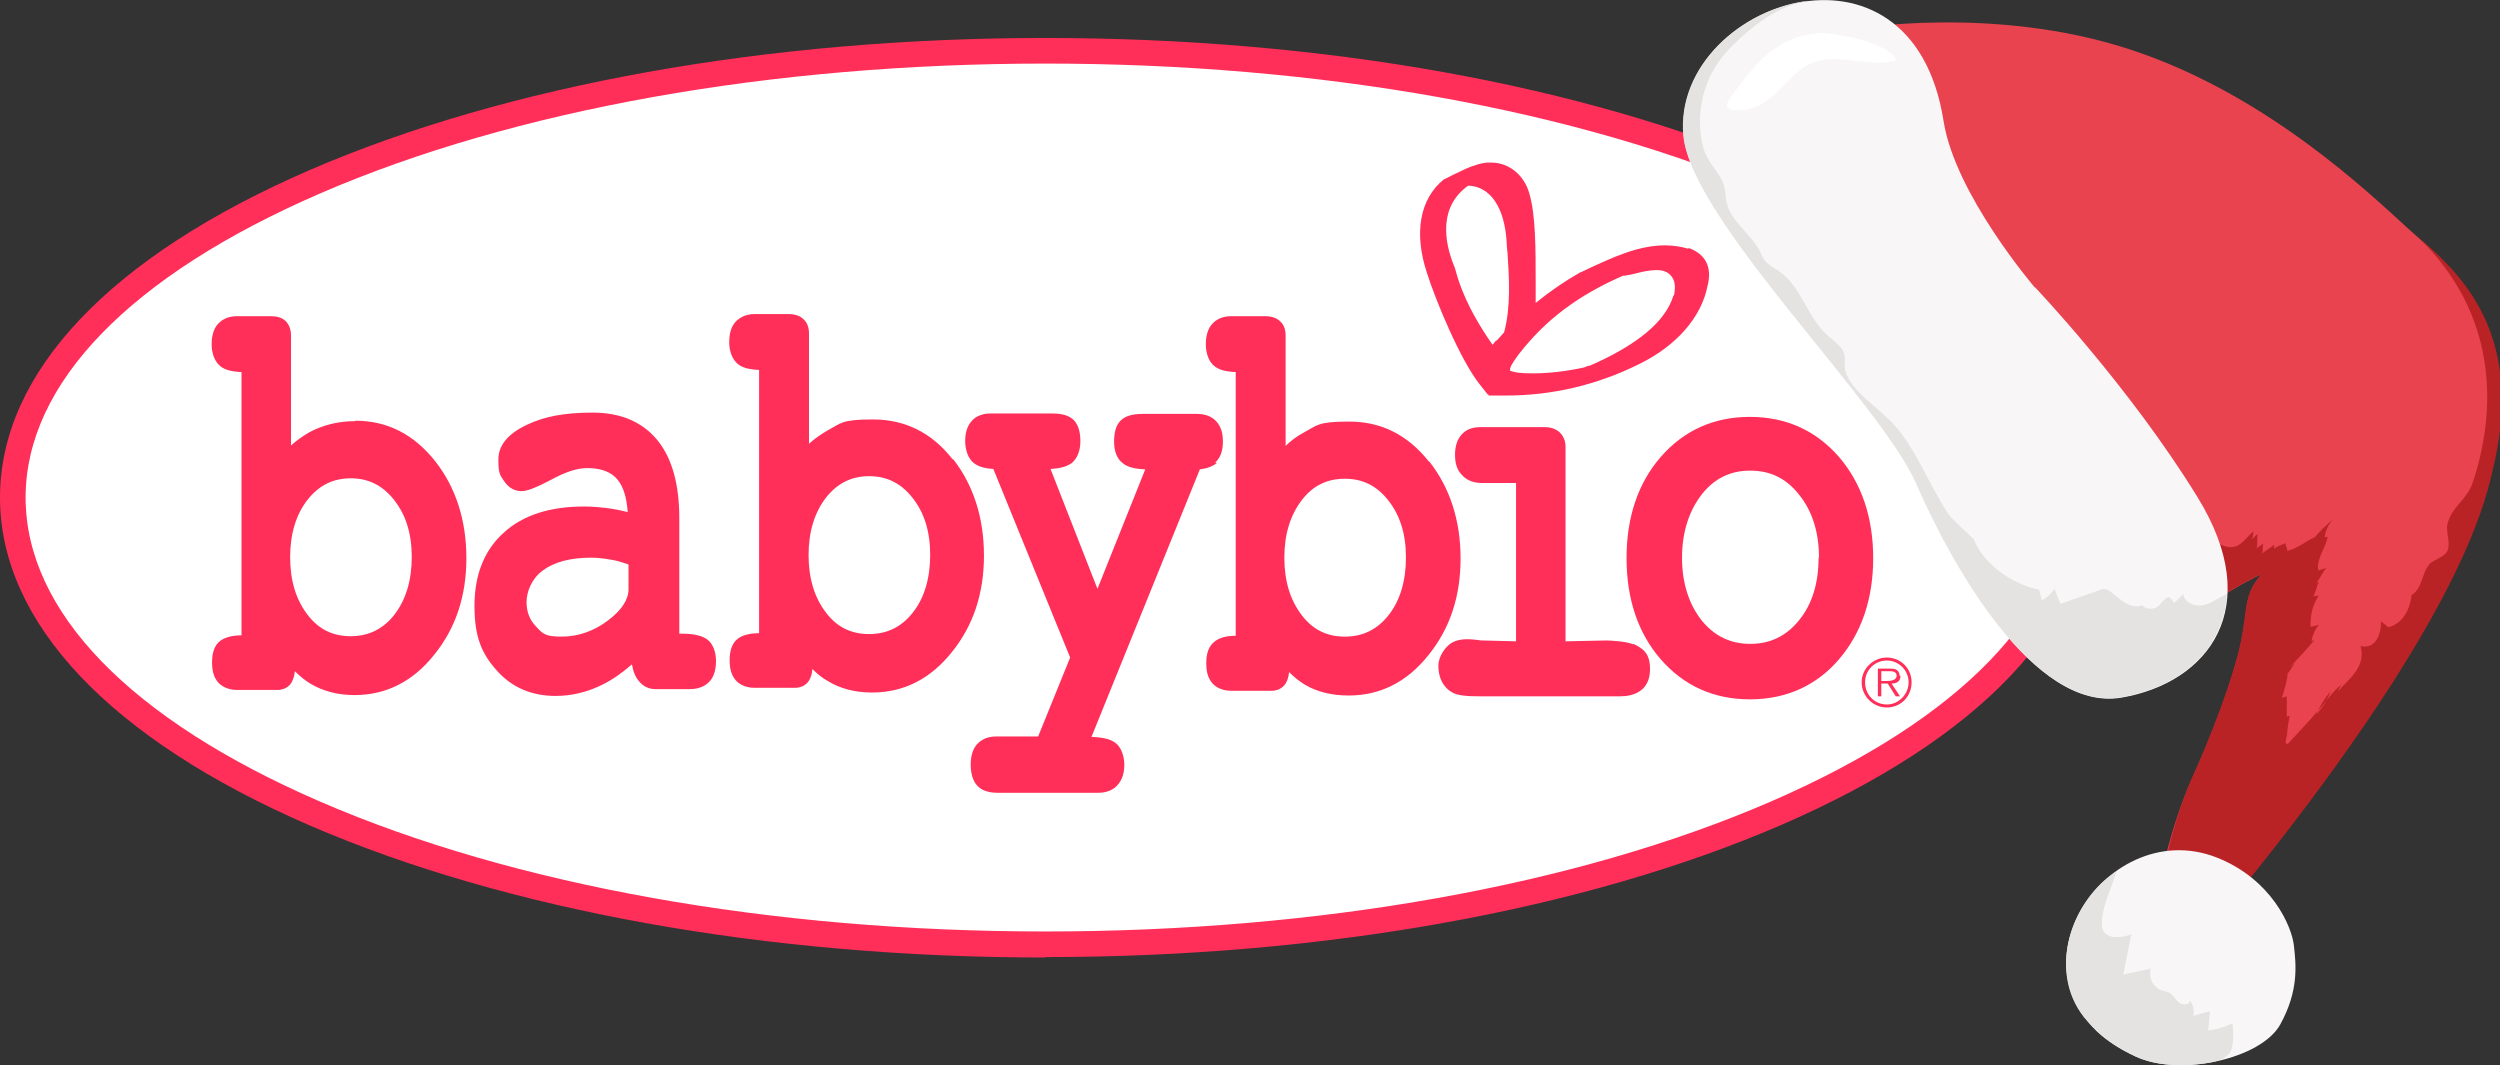 <?xml version="1.0" encoding="UTF-8"?>
<svg id="Calque_1" xmlns="http://www.w3.org/2000/svg" version="1.1" viewBox="0 0 585.9 249.6">
  <rect x="0" y="0" width="585.9" height="249.6" fill="#333333" stroke="none"/>
  <!-- Generator: Adobe Illustrator 30.0.0, SVG Export Plug-In . SVG Version: 2.1.1 Build 123)  -->
  <defs>
    <style>
      .st0, .st1, .st2, .st3, .st4 {
        fill-rule: evenodd;
      }

      .st0, .st5 {
        fill: #fff;
      }

      .st1 {
        fill: #e94350;
      }

      .st2 {
        fill: #b92326;
      }

      .st3 {
        fill: #f8f6f7;
      }

      .st6 {
        fill: #ff2f59;
      }

      .st4 {
        fill: #e4e3e1;
      }
    </style>
  </defs>
  <g>
    <path class="st5" d="M487,116.6c0,57.8-108.4,104.8-242,104.8S3,174.5,3,116.6,111.4,11.9,245,11.9s242,46.9,242,104.7h0Z"/>
    <path class="st6" d="M245,224.4c-65,0-126.2-11-172.3-30.9C25.8,173.2,0,145.9,0,116.6S25.8,60.1,72.7,39.8c46.1-19.9,107.3-30.9,172.3-30.9s126.2,11,172.3,30.9c46.9,20.3,72.7,47.6,72.7,76.8s-25.8,56.5-72.7,76.8c-46.1,19.9-107.3,30.9-172.3,30.9h0ZM245,14.9c-64.2,0-124.6,10.8-169.9,30.4C30.5,64.6,6,89.9,6,116.6s24.5,52,69.1,71.3c45.3,19.6,105.7,30.4,169.9,30.4s124.6-10.8,169.9-30.4c44.5-19.3,69.1-44.6,69.1-71.3s-24.5-52-69.1-71.3c-45.3-19.6-105.7-30.4-169.9-30.4h0Z"/>
  </g>
  <g>
    <path class="st6" d="M284.8,108.4c1.2-1.1,1.8-2.7,1.8-4.9s-.5-3.5-1.5-4.7c-1.1-1.2-2.6-1.8-4.6-1.8h-12.6c-2.6,0-4.2.5-5.3,1.6-1,1-1.5,2.6-1.5,4.9s.7,4.1,2.1,5.1c1.1.9,2.8,1.3,5.2,1.4l-11.2,28-11-28.1c2.3-.1,3.9-.6,5-1.4,1.3-1.1,2-2.9,2-5.1s-.5-3.8-1.5-4.9c-1.1-1.1-2.7-1.6-5.2-1.6h-14.3c-1.9,0-3.5.6-4.5,1.8-1,1.1-1.5,2.7-1.5,4.7s.7,4.1,2,5.1c1,.8,2.5,1.3,4.6,1.4l18,44.2-7.5,18.5h-9.8c-1.9,0-3.4.6-4.5,1.8-1,1.1-1.5,2.7-1.5,4.8s.5,3.8,1.5,4.9c1,1.1,2.6,1.7,4.8,1.7h23.6c2.4,0,3.8-1,4.5-1.8,1-1.1,1.6-2.7,1.6-4.7s-.7-4.2-2.1-5.2c-1.2-.9-2.9-1.3-5.6-1.4l25.4-62.7c1.7-.2,3-.7,4-1.5Z"/>
    <polygon class="st6" points="378.7 163.3 378.7 163.3 378.7 163.3 378.7 163.3"/>
    <path class="st6" d="M382.7,151c-1.4-.7-5.5-.9-6.2-.9l-9.6.2v-45.6c0-1.8-.8-2.8-1.4-3.4-.9-.8-2.1-1.2-3.5-1.2h-15c-2,0-3.5.6-4.5,1.8-1,1.1-1.5,2.7-1.5,4.7s.5,3.6,1.6,4.7c.8.9,2.2,1.9,4.7,1.9h8v37.1l-7.7-.2c-.3,0-.7,0-1.2-.1-1.7-.2-4.1-.5-6.1.6-1.4.8-3.2,3.1-3.2,5.4,0,4.1,2.3,5.8,3.3,6.3,1.2.7,3.2.9,7,.9h29.2c.3,0,.6,0,.9,0,.4,0,.8,0,1.2,0,1.4,0,3,0,4.4-.6,1.6-.6,3.6-2.1,3.6-5.8s-1.6-4.8-3.9-5.9Z"/>
    <path class="st6" d="M431,107.1c-5.4-6.2-12.4-9.4-20.9-9.4s-15.5,3.2-20.9,9.4c-5.3,6.1-8,14.1-8,23.7s2.7,17.6,8,23.7c5.4,6.2,12.4,9.4,20.9,9.4h0c8.5,0,15.6-3.2,20.9-9.4,5.3-6.2,8-14.2,8-23.7s-2.7-17.5-8-23.7ZM426.2,130.7c0,6-1.5,10.9-4.6,14.7-3,3.7-6.8,5.5-11.4,5.5s-8.4-1.8-11.4-5.5h0c-3-3.8-4.6-8.8-4.6-14.7s1.6-10.9,4.6-14.8c3-3.8,6.7-5.6,11.4-5.6s8.4,1.8,11.4,5.6c3.1,3.8,4.7,8.8,4.7,14.8Z"/>
    <path class="st6" d="M334.9,108.2c-5-6.3-11.2-9.4-18.7-9.4s-7.5.9-10.7,2.6c-1.5.8-3,1.9-4.2,3.1v-25.8c0-1.5-.4-2.6-1.3-3.4-.8-.8-2-1.2-3.6-1.2h-7.8c-1.9,0-3.4.6-4.5,1.8-1,1.1-1.5,2.7-1.5,4.8s.7,4.1,2,5.1c1.1.9,2.7,1.3,5,1.4v61.8c-2.3,0-3.9.5-5,1.4-1.3,1-1.9,2.7-1.9,5s.5,3.6,1.4,4.7c.7.8,2.1,1.8,4.5,1.8h9.4c1.9,0,2.9-1.1,3.3-1.7.4-.7.7-1.5.8-2.7,1.1,1.1,2.3,2.1,3.6,2.9,3,1.8,6.5,2.6,10.4,2.6h0c7.4,0,13.7-3.2,18.7-9.5,5-6.2,7.5-13.7,7.5-22.6s-2.5-16.6-7.3-22.7ZM329.5,130.6c0,5.6-1.4,10.2-4.1,13.6-2.6,3.3-6,5-10.2,5s-7.5-1.6-10.1-5c-2.7-3.5-4.1-8-4.1-13.5s1.4-10,4.1-13.5c2.6-3.4,5.9-5,10.1-5h0c4.1,0,7.4,1.6,10.1,5,2.8,3.5,4.2,7.9,4.2,13.5Z"/>
    <path class="st6" d="M223.3,107.7c-4.9-6.3-11.2-9.4-18.7-9.4s-7.5.9-10.7,2.6c-1.5.9-3,1.9-4.3,3.1v-25.8c0-1.4-.4-2.6-1.3-3.4h0c-.8-.8-2-1.2-3.6-1.2h-7.8c-2.4,0-3.7,1-4.5,1.8-1,1.1-1.5,2.7-1.5,4.8s.7,4,2,5.1c1.1.9,2.7,1.3,5,1.4v61.7c-2.3,0-4,.5-5,1.3-1.3,1-1.9,2.7-1.9,5s.5,3.6,1.4,4.7c.7.8,2.1,1.8,4.5,1.8h9.4c1.4,0,2.6-.6,3.3-1.7.4-.7.7-1.5.8-2.7,1.1,1.1,2.3,2.1,3.6,2.8,2.9,1.8,6.4,2.7,10.4,2.7h0c7.4,0,13.7-3.2,18.7-9.5,5-6.2,7.5-13.7,7.5-22.6s-2.5-16.6-7.3-22.7ZM218,130c0,5.6-1.4,10.2-4.1,13.6-2.6,3.3-6,5-10.2,5s-7.5-1.6-10.1-5c-2.7-3.5-4.1-8-4.1-13.5s1.4-10,4.1-13.5c2.7-3.4,6-5,10.1-5h0c4.1,0,7.4,1.6,10.1,5,2.8,3.5,4.2,7.9,4.2,13.5Z"/>
    <path class="st6" d="M165.8,149.9c-1.2-.9-3.1-1.4-6.1-1.4h-.5v-27.1c0-7.9-1.7-14-5.1-18.2-3.5-4.3-8.6-6.5-15.2-6.5s-11.3.9-15.3,2.8c-4.5,2.1-6.8,4.8-6.8,8.2s.4,3.6,1.3,5c1.3,2,3,2.4,4.1,2.4s2.7-.4,7.4-2.9c3-1.6,5.7-2.5,8-2.5,3.3,0,5.7.9,7.2,2.8,1.3,1.6,2.1,4.2,2.3,7.5-1.3-.3-2.6-.6-3.9-.8-2.2-.3-4.3-.5-6.3-.5-8,0-14.3,2-18.8,6.1-4.6,4.1-6.9,9.9-6.9,17.2s1.7,11.2,5.2,15.1c3.5,4,8.2,6,13.8,6h0c3.8,0,7.5-.9,11.1-2.7,2.4-1.2,4.6-2.8,6.8-4.7.3,1.7.8,3,1.7,4,1,1.2,2.3,1.8,3.8,1.8h8.1c1.9,0,3.5-.6,4.6-1.8,1-1.1,1.5-2.7,1.5-4.8s-.7-4-2-5ZM147.3,132.5v5.6c0,2.4-1.6,4.9-4.8,7.3-3.3,2.5-7,3.8-10.9,3.8s-4.4-.7-5.9-2.3c-1.5-1.5-2.3-3.4-2.3-5.8s1.2-5.5,3.8-7.4c2.7-2,6.5-3,11.3-3h0c1.6,0,3.2.2,4.9.5,1.2.2,2.5.6,3.9,1.1Z"/>
    <path class="st6" d="M83.2,98.7c-3.9,0-7.5.9-10.7,2.6-1.5.9-3,1.9-4.3,3.1v-25.8c0-1.5-.5-2.6-1.3-3.4h0c-.9-.8-2-1.1-3.5-1.1h-7.8c-1.9,0-3.4.6-4.5,1.8-1,1.1-1.5,2.7-1.5,4.8s.7,4,2,5.1c1.1.9,2.7,1.3,5,1.4v61.7c-2.3,0-3.9.5-5,1.3-1.3,1-1.9,2.7-1.9,5s.5,3.6,1.4,4.7c.7.8,2.1,1.8,4.5,1.8h9.4c1.4,0,2.6-.6,3.3-1.7.4-.7.7-1.6.8-2.7,1.1,1.1,2.3,2.1,3.6,2.9,3,1.8,6.5,2.7,10.4,2.7h0c7.4,0,13.7-3.2,18.7-9.5,5-6.2,7.5-13.7,7.5-22.6s-2.5-16.6-7.3-22.7c-5-6.3-11.2-9.5-18.7-9.5ZM96.5,130.5c0,5.6-1.4,10.1-4.1,13.6-2.6,3.3-6,5-10.2,5s-7.5-1.6-10.1-5h0c-2.7-3.5-4.1-8-4.1-13.5s1.4-10.1,4.1-13.5c2.7-3.4,6-5,10.1-5s7.4,1.6,10.1,5c2.8,3.5,4.2,7.9,4.2,13.5Z"/>
    <path class="st6" d="M442.2,154.1c-3.2,0-5.9,2.6-5.9,5.8s2.6,5.9,5.9,5.9,5.8-2.6,5.8-5.9-2.6-5.8-5.8-5.8ZM442.2,165.1c-2.9,0-5.1-2.3-5.1-5.2s2.3-5.1,5.1-5.1,5.1,2.3,5.1,5.1-2.3,5.2-5.1,5.2Z"/>
    <path class="st6" d="M445.2,158.4c0-.5-.2-1.1-.7-1.4-.5-.3-1-.3-1.6-.3h-2.8v6.5h.8v-3h1.5l1.9,3h1l-2-3h0c1.2,0,2.1-.5,2.1-1.8ZM442.1,159.6h-1.2v-2.3h1.9c.8,0,1.7.1,1.7,1.1s-1.4,1.2-2.3,1.2Z"/>
  </g>
  <path class="st6" d="M395.7,58.3c-1.7-.5-3.6-.8-5.5-.8-6.3,0-12.4,2.9-17.8,5.4-.6.3-1.3.6-1.9.9h-.1c-3.7,2.1-7.2,4.5-10.5,7.2,0-1.6,0-3.3,0-5,0-7.7,0-15.7-1.5-20.7-1.2-4.3-4.8-7.2-8.9-7.2s-.4,0-.6,0c-.9,0-1.8.2-2.8.5h0s0,0,0,0c-1.8.5-3.5,1.4-5.2,2.2-.7.4-1.5.7-2.2,1.1l-.4.2c-5.5,4.5-7,12.4-3.9,21.8,2,6.4,7.9,20.6,12.4,26.2l1.9,2.4v-.2c0,0,.2.4.2.4h1c1,0,2,0,3,0,10.7,0,21.2-2.4,31.1-7.3,8.9-4.3,14.8-11.1,16.2-18.5,1.1-4.3-.5-7.4-4.5-8.8h0ZM340.8,62.4c-2.4-5.9-3.6-14,3.3-18.9,5.2.2,8.5,5.1,9,13.2,0,.8.1,1.7.2,2.5.4,6,.8,12.8-.8,18.7-.6.7-1.2,1.3-1.8,2v-.2l-.9,1.1c-6.1-8.7-7.9-14.6-8.6-17.2-.2-.6-.3-1-.4-1.3h0ZM392.2,69.2c-1.8,6.1-8.4,11.6-19.6,16.5-.4,0-.9.2-1.3.4-4,.9-8.4,1.4-11.9,1.4s-4.1-.2-5.5-.6c-.1-.8.4-1.6,1.9-3.7l.4-.5c6.2-7.9,13.7-13.5,24.2-18.1h.3s.1,0,.1,0c.8-.1,1.6-.3,2.5-.5,1.5-.4,3.3-.8,4.9-.8s2.6.4,3.4,1.3c.6.7,1.3,1.9.7,4.7h0Z"/>
  <g>
    <path class="st1" d="M502.1,235.4c2.3-27.7,7.5-44.1,12.2-54.2,3.3-7.1,9.2-22,11-31,1.6-8.2.6-10.8,4.8-15.7,0,0-4.9,2.3-9.3,5.2-4.4,3-14.9-12.1-14.9-12.1L434.4,6.8s32.9-5.7,64.8,4.8c31.9,10.4,56.2,33.8,65.2,42,4.9,4.5,13.1,10.6,17.8,21.3,6.7,15.2,2.8,30.3.9,37.8-11.5,45.5-76.8,118.1-81,122.7h0Z"/>
    <path class="st2" d="M503.9,232.6c1-25.9,5.9-41.7,10.3-51.4,3.4-7.5,9.2-22,11-31,1.6-8.2.6-10.8,4.8-15.7,0,0-4.9,2.3-9.3,5.2-4.4,3-14.9-12.1-14.9-12.1l-59.1-100c6,5.4,10.2,12.6,14.4,18.7,7.2,10.4,14.1,20.9,21.1,31.4,7.1,10.5,14.2,21.1,22.1,31.4,2.9,3.9,11.2,17.1,17.1,18.9,3.4,1.1,4.7-1.8,6.7-3.5,0,.6-.2,1.5-.3,1.9.4-.4.8-.9,1.3-1.2-.2,1,0,2.3-.2,3.3.4-.4,1-.7,1.5-1.1-.2.8,0,1.7-.2,2.4.7-.9,2.1-1.4,2.8-2.2-.1,0,0,.9,0,1,.6-.6,1.8-.9,2.6-1.3.1.5.4,1.3.5,1.8,2.4-.6,4.7-2.5,6.4-3.2.6-.8,2.8-3,4.2-4.1-1,1.1-1.7,2.5-1.9,4.1.2,0,.5-.2.7,0-.5,2.6-2.7,5.1-2.2,7.8.6-.2,1.3-.4,1.9-.6-.9,1-1.4,2.4-2.3,3.4.1-.1.3-.1.5-.1-.5,1-.6,2.3-1.3,3.4.4-.1,1-.2,1.3-.2-1.4,2.1-2,4.6-1.9,7.3.4-.1,1.5-.3,2-.5-1,1.1-1.5,2.4-1.8,3.8.2,0,.5-.1.7-.2-1.8,2.2-3.8,4.3-5.8,6.4.5-.4.9-.8,1.3-1.1-.6.8-1.1,1.8-1.8,2.6,0,1.6-.8,3.8-1.3,5.6.5,0,.6-.2,1.1-.3.1,1.4,0,3.2,0,4.7.2.1.3-.3.7,0-.3,1.3-.6,3.4-.6,4.3-.2.7-.3,1.3-.4,1.9.2.1.3.2.5.3,2.4-2.6,4.8-5.1,7.1-7.8,0,.3-.3.5-.3.8,1.4-1.6,2.6-3.4,3.3-5.4-1.2,1.4-2.2,3-3,4.6,1.9-2,3.3-4.5,5.5-6.1-.3.5-.6,1.1-.9,1.6,2.8-3,6.8-6,5.4-10.7,3.7.9,4.9-3.1,4.8-5.8.4.4,1.2.9,1.7,1.4,3.7-.9,5.2-4.6,5.5-7.8,0,0,0,.2.1.2,2.5-1.8,2.2-4.9,4-7.1,1.1-1.3,3.6-1.6,4.3-3.3.8-1.8-.5-4.4,0-6.3,1.1-4.1,4.6-5.6,5.9-9.6,5.6-16.7,6.2-39.5-13.2-57.9,5,4.4,12,10.3,16.3,20,6.6,15.1,2.8,30.2.9,37.8-11.3,44.6-75.5,115.9-79.1,119.9h0Z"/>
    <path class="st3" d="M476.9,67.4s-18.7-21.8-21.4-39c-7.5-47.7-63.8-27.4-60.9,3.5,1.9,19.8,46.3,62.5,54.6,81.6,8.3,19.1,27.6,53.5,48,50,20.4-3.5,33.8-21.1,17.8-47-15.9-25.9-38.1-49.2-38.1-49.2h0Z"/>
    <path class="st4" d="M423.7.2c-15.6,1.9-30.7,15.3-29.2,31.6,1.9,19.8,46.3,62.5,54.6,81.6,8.3,19.1,27.6,53.5,48,50,13.6-2.3,24.1-11,24.8-24.2-1.9.8-4.1,2.7-6.4,2.7s-3.8-1.4-3.8-2.7c-.7.7-1.4,1.4-2.1,2.1l-1.2-1.4c-1.3.3-1.8,1.5-2.6,2.2s-3,.9-3.8-.3c-.9.6-2.5.3-3.7-.4s-2.3-1.6-3.4-2.5c-.4-.4-.9-.7-1.4-.8-.5-.1-1,0-1.4.2l-9.2,3.2c-.5-1.1-1-2.3-1.4-3.5-.7,1.1-1.7,2-3,2.7-.2-.8-.4-1.7-.6-2.5-6.7-1.3-13.3-6.4-15.3-11.8,0-.1-5.1-4.6-5.8-5.7-.9-1.2-1.6-2.5-2.3-3.7-3.2-5.5-5.8-11.8-10.2-17-3.9-4.6-11.7-8.8-12-14.3,0-1.1.2-2.2-.3-3.3-.6-1.4-2.4-2.6-3.7-3.8-5.2-4.7-5.9-11.5-11.9-15.4-1-.6-2-1.2-2.7-2-.5-.6-.8-1.3-1.1-2-1.7-3.7-6.3-6.9-7.6-10.6-.6-1.6-.5-3.2-.9-4.9-.9-3.2-4-5.5-4.9-9.1-.9-3.4-1-6.7-.5-9.8.8-5.7,3.6-10.6,7.8-14.6,3.9-3.8,10.4-9.1,17.2-9.9h0Z"/>
    <path class="st3" d="M519.6,201c12.8,5.1,17.5,16.1,18,20.6.5,4.5,1.2,10.5-3.2,18.5-4.5,8.1-23.6,12.3-33.9,7.5-34.2-15.8-7.9-57.3,19.1-46.6h0Z"/>
    <path class="st4" d="M522.2,247.1c-1.2,1.4-3.3,1.9-6.9,2.3-4.9.5-10.2.3-14.8-1.8-3.7-1.7-6.6-3.6-9-5.8-1.1-1.1-2.2-2.3-3.1-3.4-8.5-10.7-3.2-27.2,7.6-34.2-1,3.7-3,7.3-3.4,11.4,0,.8-.1,1.6.2,2.3,1,2.3,4.3,1.9,6.7,1.1l-1.9,9.4c2.2-.5,4.3-.9,6.5-1.4-.7,2,.5,4.4,2.5,5.1.6.2,1.2.3,1.7.5,1,.5,1.5,1.6,2.3,2.3s2.5.7,2.7-.4c.7,1,1,2.4.7,3.6,1.3-.4,2.6-.8,3.9-1.1-.1,1.5-.2,3-.4,4.5,2-.2,3.9-.8,5.7-1.7.4,3.7.2,5.9-.9,7.3h0Z"/>
    <path class="st0" d="M425.9,7.9c-7.1.3-12,4.5-15.6,8.8-1.9,2.2-3.6,4.5-5.2,6.9-.4.5-.6,1.3,0,1.8.4.3.9.4,1.3.4,4.8.4,8.2-2.2,10.8-4.9s5.1-5.7,9.3-6.7c5.5-1.2,12.7,1.6,17.9,0-1.3-4.2-14.3-6.6-18.6-6.5h0Z"/>
  </g>
</svg>